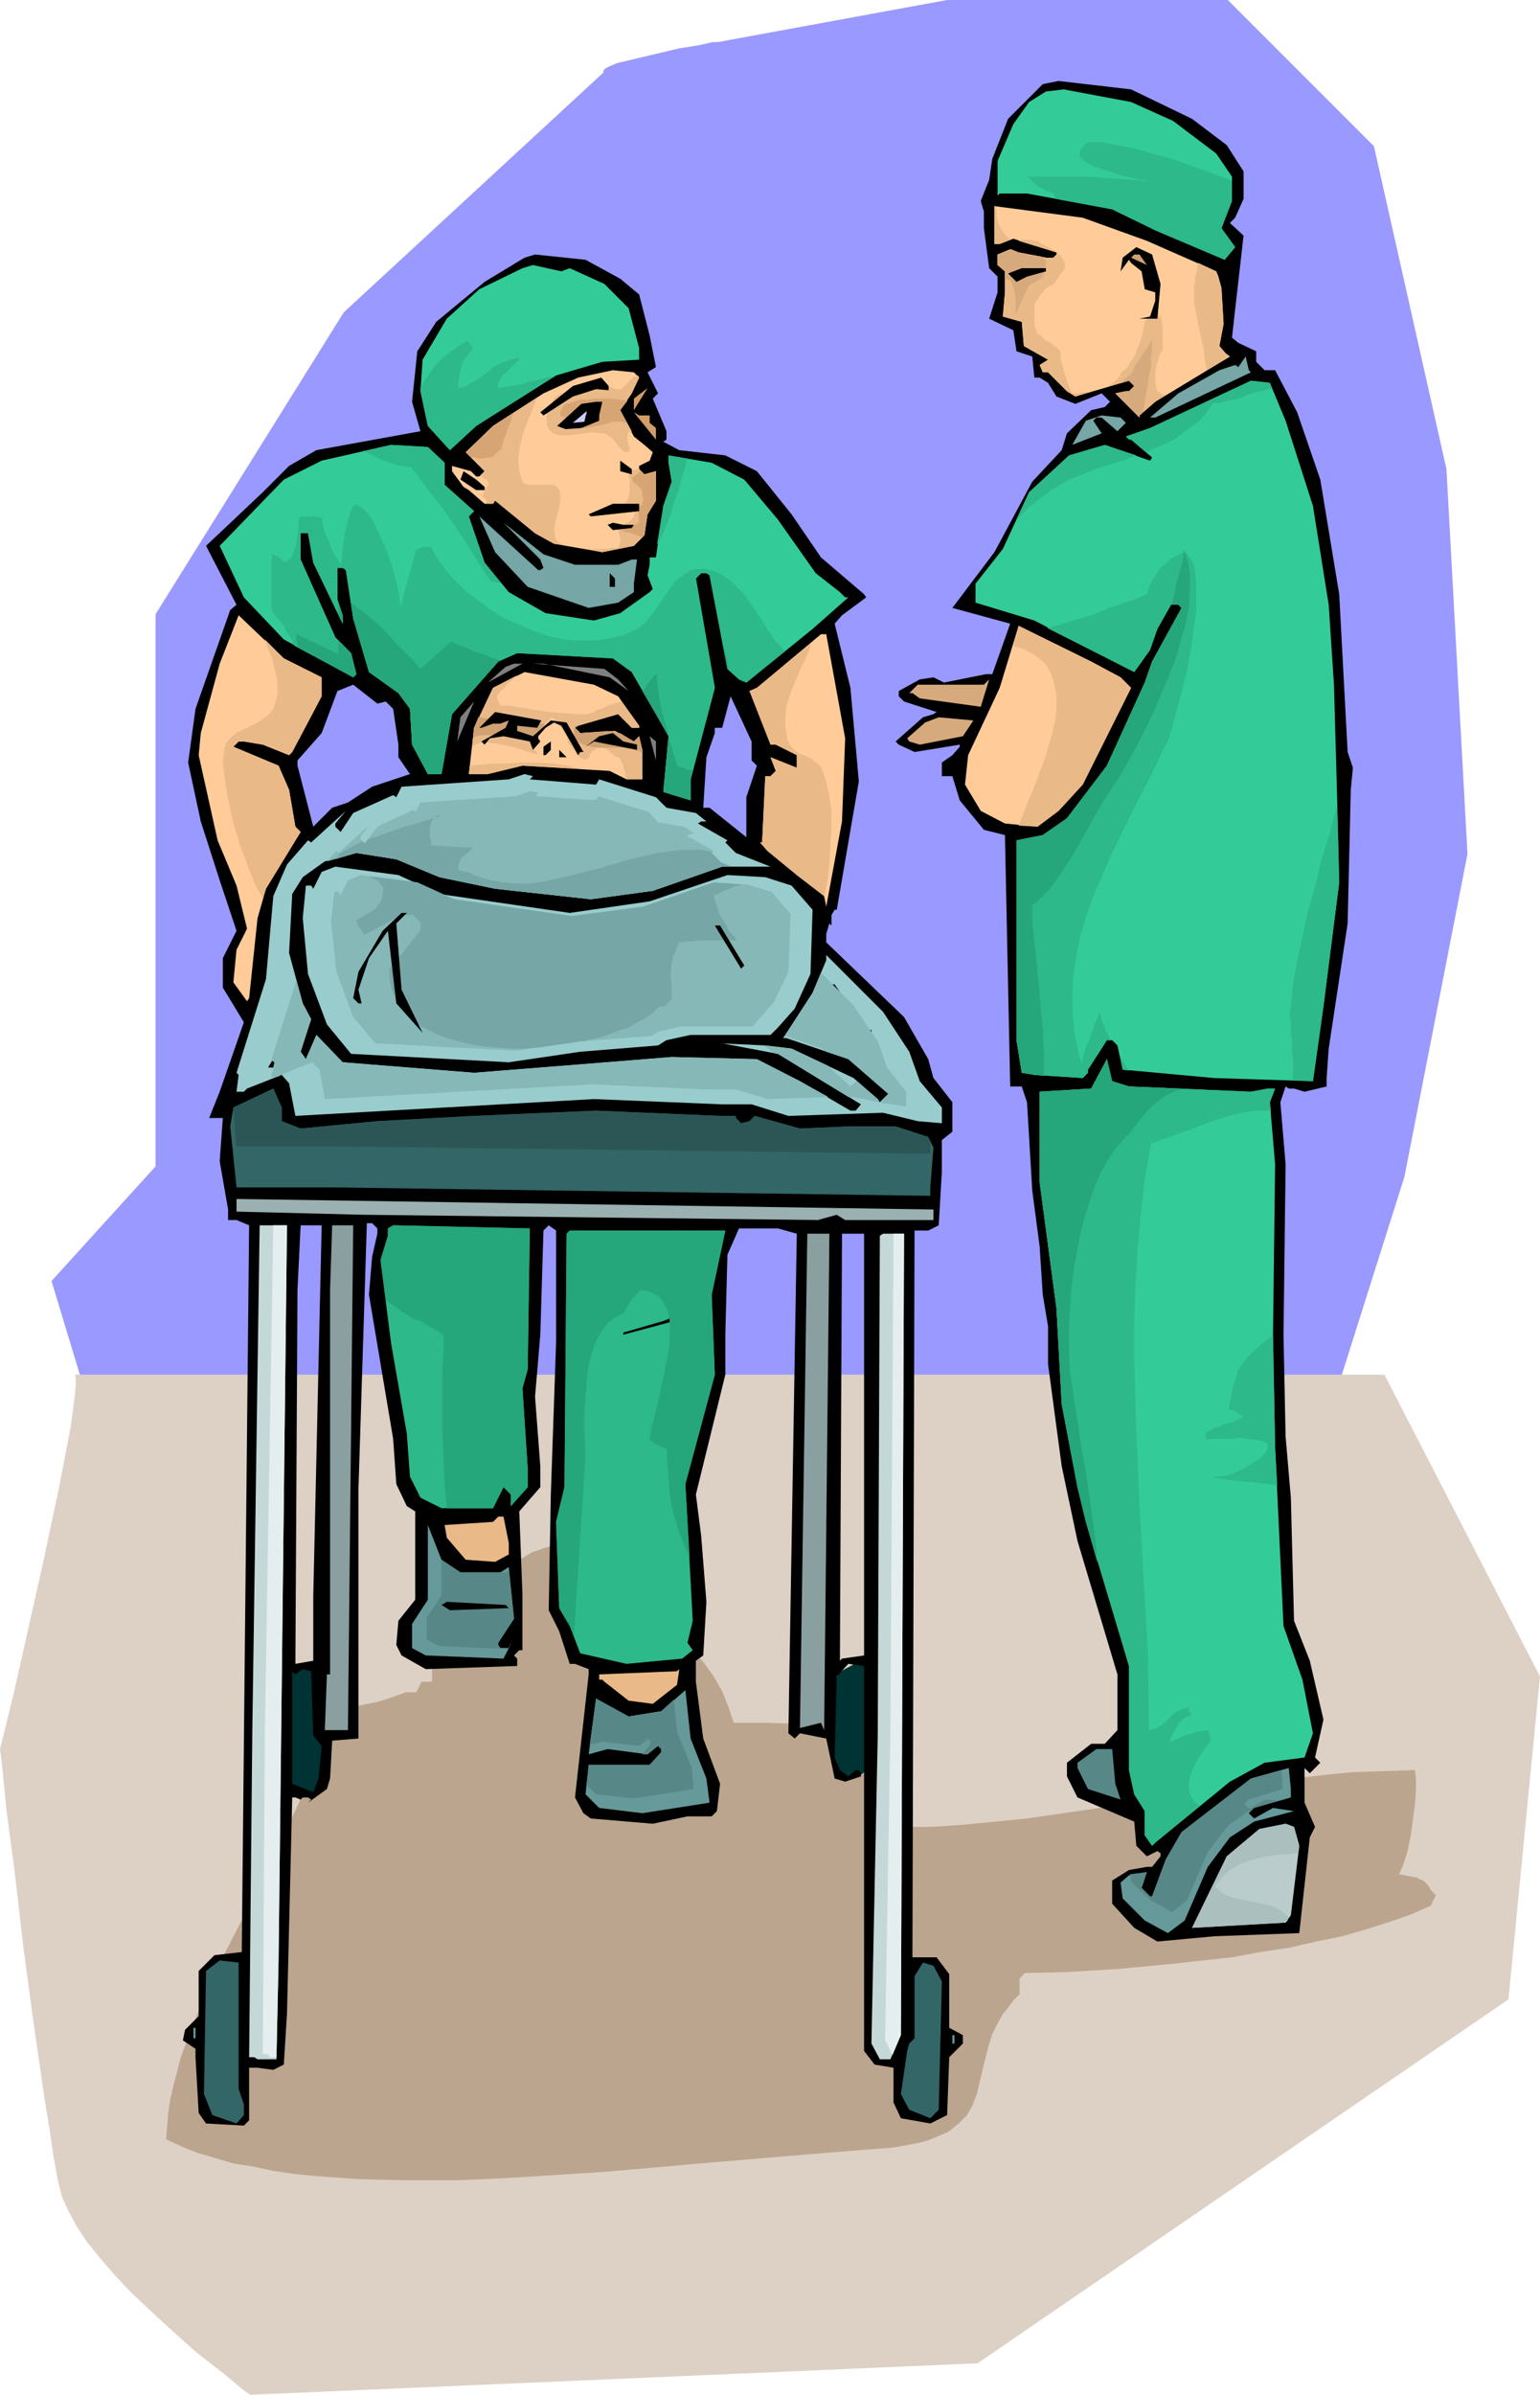 <svg xmlns="http://www.w3.org/2000/svg" fill-rule="evenodd" height="7.583in" preserveAspectRatio="none" stroke-linecap="round" viewBox="0 0 1465 2277" width="4.88in"><style>.pen1{stroke:none}.brush4{fill:#033}.brush5{fill:#000}.brush6{fill:#3c9}.brush7{fill:#fc9}.brush8{fill:#eab988}.brush9{fill:#d7aa7e}.brush10{fill:#d0a172}.brush11{fill:#76a6a6}.brush15{fill:#7f7f7f}.brush16{fill:#9cc}.brush17{fill:#86b8b8}.brush18{fill:#366}.brush20{fill:#c4d8d8}.brush21{fill:#8a9f9f}.brush22{fill:#2db98a}.brush23{fill:#699}.brush24{fill:#588787}.brush26{fill:#25a67b}</style><path class="pen1" style="fill:#99f" d="M574 69 327 297 148 584v525l-99 109 30 99 1188 20 69-218 60-307-20-366-69-307L1168 0H901L683 40h-5l-13 3-19 3-21 5-21 5-17 4-7 3-4 2-1 1-1 1v2z"/><path class="pen1" style="fill:#ddd1c5" d="M69 1307h1248l148 287-30 307-505 346-692 30-7-5-18-15-27-21-30-27-16-15-16-15-15-16-13-15-13-16-10-15-8-15-6-13-4-16-4-22-4-27-5-31-10-69-10-74-8-70-8-60-4-41-2-16 4-16 10-41 13-58 15-67 14-66 11-57 3-22 2-17v-10l-1-2h-2z"/><path class="pen1" style="fill:#bca58e" d="m490 1485-2-6-3-5-3-5-3-5-4-4-5-4-4-3-6-3-2 1h-3l-3 1-4 1-4 1-3 1h-5l-7 17-6 17-4 17-3 17-3 18-1 19-1 19v20h-10l-5 10h-10l-8 3-9 3-9 3-10 2-10 2-11 1h-11l-11 1-1 10-1 11-2 11-3 11-7 24-9 24-24 51-27 54-14 27-14 27-12 28-11 27-10 27-7 27-3 13-2 13-1 13-1 12 15 7 15 6 17 5 17 5 19 3 19 4 20 3 20 2 43 3 45 1h46l47-2 47-3 47-3 46-4 45-4 83-7 73-6 27-2 22-4 9-2 8-3 7-3 7-3 5-4 5-4 4-4 4-4 5-9 4-10 5-21 6-24 4-13 6-12 4-7 5-6 5-7 6-6v-15l5-5 41-1 49-3 52-5 55-6 27-5 27-4 26-6 25-5 24-7 22-7 20-7 18-8 5-10-5-5-2-4-3-3-2-2-3-1-4-2-6-1-10-2 4-9 4-13 3-14 2-15 2-15 1-14v-11l-1-8-30 1-30 1-30 3-31 4-62 8-62 10-62 10-62 9-30 3-31 3-30 2h-30l-1-18-2-16-4-13-6-12-7-10-8-8-9-6-10-5-12-4-12-3-13-2-14-1-29-1h-31l-5-15-6-15-8-14-10-14-6-6-6-6-6-5-7-5-7-5-7-3-8-3-8-3-1-3-1-3-2-4-3-4-8-9-9-9-9-9-9-7-8-4-5-2-1-2-3-3-4-3-5-4-5-3-5-2-4-2-2-1h-4l-5 1-4 1-5 2-6 2-5 3-5 3-6 3z"/><path class="pen1 brush4" d="m794 1599-3 70 11 23 13-2 16-11v-104l-18 7-15 8-4 9z"/><path class="pen1 brush5" d="m1134 113 33 25 16 25v26l-8 18-5 5 13 12-9 79-2 18 6 5 17 8v10l8 8h10l21 40 22 64 18 109 8 150 5 15-2 21-3 127-18 119-2 28v8l-21 5-10-3h-5l-3-2-5 15 5 59-2 162 2 97 5 58 3 117 15 38 13 56-8 36 5 5-10 10-5-5v33l10 23-5 10-10 91-81 3-54 5-22-13-21-23v-22l16-10 17-3h5l8-10v-3l-3-2-10 5-10-10-2-23-54-23-10-20v-13l23-18h13l12-13v-53l-38-127-15-71-13-97v-36l-5-30-3-46-7-53-5-84-5-15h-11l-5-239-20-5-23-28-7-23h-10v-13l10-7 7-8v-2l-43 7-15-7-3-3 26-23 10-3 3-2-31-10-5-5v-5l20-11 13-2 10 5 40-8h6l17-48-55-15 40-53 36-67 28-30 5-16 23-22 13-3 5-5-8-8-25 10-18-7-8-13-8-5h-5l-2-20-15-5-3-20-23-11 8-25v-15l-8-8-5-38v-16l-1-3-2-7 8-20 3-20 15-38 33-33 15-3 69 8 58 28z"/><path class="pen1 brush6" d="m1116 115 41 31 15 22v23l-10 26 13 18-10 12-66-28-41-20-81-15h-26l-2 2v-33l15-35 15-21 16-10 17-2 64 12 40 18z"/><path class="pen1 brush7" d="m1091 229 66 29 2 5 3 11 2 34-4 21 6 7 4 3-71 43-15 13v2l-23-23 10-2h3l5-5-5-5-51 15-8-5-18-18h-5l-3-7 8-5-23-13-2-23-18-5 2-23v-20l-7-6v-10l12-5 8 3 26 5h7l3-3v-2l-41-13-13 5h-5v-36l84 11 61 22z"/><path class="pen1 brush8" d="m947 196 1 5v5l1 4 1 3 2 4 2 3 3 4 4 4-10 4h-5v-36h1zm22 33 3-1h10l2 1h3l2 1v1l4 2 4 2 4 2 4 2 3 3 3 4 2 4v5l-1 2-2 2-2 3-2 3-2 3-2 2-2 2h-3v1l-1 1-2 1-1 2-1 1-1 1-1 1v1h-1v1l-1 1-1 2-1 1-1 2-1 1v20l1 3 1 3 1 3h2l2 2 2 2 2 2 3 1 3 2 2 2 3 2 2 2 1 4v5l2 6 1 5 2 6 2 6 2 5 2 4h6l2-1h7l3-1-15 5-8-5-18-18h-5l-3-7 8-5-23-13-2-23-18-5 2-23v-20l-7-6v-10l12-5 8 3 26 5h7l3-3v-2l-36-11zm83 139 3-1 2-2 2-1 2-2 2-2 2-2 1-3 2-2 4-3 3-5 4-6 3-8 3-7 2-7 1-6 1-5 1-1 1-2 1-1 1-1 1-1 1-1 2-1h2v1h2l1 1 1 1h1l1 4 1 4v24l-2 3-2 6-2 6-1 8v7l1 6 1 3 2 1 2 2h3v1l-9 6-15 13v2l-23-23 10-2h3l5-5-5-5-22 6zm96-16-2-10-1-11-3-12-2-10-2-11-2-9v-19l1-2v-6l1-3 1-3v-3l1-3 17 8 2 5 3 11 2 34-4 21 6 7 4 3-22 13z"/><path class="pen1 brush9" d="M960 238h2v-1l7 3 22 4 1 1 1 1 1 1 1 1v4l-1 4-1 4-1 3-2 2-3 2-4 2-4 2-13 28v-17l-1-4-1-4-1-4-3-4h-3l-1 1v-9l-7-6v-10l11-4zm107 126 2-2 1-2 2-1 2-2 1-1 1-1 1-1h1v-3l2-4 3-4 3-5 3-4 3-4 2-4 2-3v9l-1 8v9l-2 8-1 9-2 9-1 8-2 9-3 3v2l-23-23 10-2h3l5-5-5-5-7 2z"/><path class="pen1 brush5" d="m1104 270-3 33h-17l10-2 5-15v-8l-10-3-3-17-10-8-2-3-8 11 2-13 13-10 15 7 8 28zm-514-5 18 15 10 39 6 30-8 5 10 20-5 5 13 31v8l-3 2 15 8 44 5 30 15 33 41 28 41 41 35 2 3-23 17-7 8 15 61 8 89-21 122h-2l-3 5v10l-2-2-3 10v8l74 71 23 40 5 18 18 23v28l-10 8v30l-3 51-10 5h-13l-2 691h23l12 16v51l13 7v8l-13 13-2 55-16 8-28-5-7-15v-33l-18-3-10-13v-366l-15-2-11 12-2 77 5 12 8 6 7-6h3l2 3v3l-15 5-10-3-8-38-25-5-5 5-6-5 8-475-18-5h-37l-11 25-2 76v38l-28 114 5 39 5 63-3 51-7 5v20l7 54 16 43-3 26-5 5h-23l-33 7-59-5-7-5-8-15 13-117v-5l-13-5h-5l-10-31-10-20 2-110 5-144v-107l-7-5-5 5-3 99-5 59 5 66v20l-20 23 3 79v53h-3l-5 5 3 3v7l-87 3-23-13-5-10 2-23 16-20v-84l-8-5-10-21-3-43-23-137 3-36 5-22v-5l-5-5h-5l-8 253v237l-25 2-2 36-3 10-18 13 3-3-3-2h-5l-2 2-5-2h-3l-5 206-3 48-10 5-15-2h-8v50l-5 5-36-2-7-10-3-53v-8l-12-8 2-10 13-13v-43l15-15 26-3 7-691-12-5h-8v-10l-8-46 3-41h-13l10-25 23-66-20-33v-28l13-26-16-48-18-56-12-56 7-51 33-94 6-5-29-56 54-51 25-25 26-15 99-18-8-28 5-48 18-28 46-38 38-23 10-3 48 5 33 18zm232 1309-21 3-2 2 2-406h21v401zm-524-56v61l-17 3 2-356 3-61h20l-8 353zm417-795 5 5-10 30v38l-35-28h-6l3-48 8-23v-5h7l8-30 20 43v18zm-348-56 7 7 5 34v12l11 16-36 12-23 15-15 5-18 18-15-58v-5l23-26 15-40 15-6 23 18 8-2z"/><path class="pen1 brush10" d="m1091 252-15-7 3-3h5l7 10z"/><path class="pen1 brush6" d="m542 255 33 15 23 23 10 38v11l-35 2-44 13-76 48-25 23-21-23-7-33 2-30 23-39 31-28 41-20 10-3 27 6 8-3z"/><path class="pen1 brush5" d="m995 258-18 5-10 5-8-8 13-5h23v3z"/><path class="pen1 brush11" d="m1190 354-91 43h-5l27-23 39-22 15-5 3 2 7-10 3 13 2 2z"/><path class="pen1 brush7" d="m608 359-7 15-11 16 13 25 10 8 8 7-3 8-10 5v3l5 5 11-3v28l-8 13-3 20-10 10-30 6-46-8-18-10-38-31-2 3h-8l-15-13-5-3-11-15v-5l18 5 5 5h3l5-5-18-18 26-25 48-31 33-15 33-7 20 2 5 5z"/><path class="pen1 brush8" d="m511 378-4 10-4 10-4 10-3 10-2 10-1 10 1 10 3 10 2 2 4 1h24l3 2 2 3 1 3v6l-1 8-2 7-2 8-1 7 1 3v3l2 3 2 2h1v1h2v1h2l-10-1-18-10-38-31-2 3h-6v-3l-1-1v-1h-1l-1-1-1-1 1-3 1-3 1-2 2-2 1-2-1-2-1-2-3-1v-1h-1l-1-1v-1h-1l4-4-4-4-1-2-1-2-2-1-2-2-1-2-2-2-2-1-2-2 25-25 42-27zm46 144h21l4-1h6l1-2 1-3v-5l-1-3-1-3-1-2-2-2v-2l4 1 4-1 4-2 4-3 2-3 1-4v-4l-3-4-12 1h3l2-1 1-1 2-2 1-4 1-5v-10l-1-4v-3l1-1v-1h1l1-1h4l1-1h1l1-1v1l5 5 11-3v28l-8 13-3 20-10 10-30 6-16-3zm44-112-3 1-1 1v8l1 3 1 3v2l-2 2h-3l-2-2-2-2-2-2-2-3-2-2-1-2-3-2-3-2-3-1h-3l-8-1-7 1-8 1-8 1h-7l-7-2-3-3-2-3-1-5v-5l1-5 2-4 2-4 2-4 3-3 5-2 4-1 6-2h5l4-2 5-1 3-2h9l3 1 3 1h3l3 1 2 1h6l2-2 2-2 2-2 2-2 2-2 1-1 1-1h3v-1h1l1 2-7 15-11 16 11 20z"/><path class="pen1" d="m489 392-2 4-1 5-2 4-2 5-1 4-2 4-1 5-1 4-1 1h-1l-1 1-1 1-1 1-1 1-1 1v1l-4 1h-3l-3 1h-5l-3-1h-3l-2-1-4-4 26-25 20-13zm108 11-1-1h-2l-1-1h-11l-5 2-5 1-5 1-5 1-5 1-5-1-4-1-1-1-2-2-2-1-2-2-2-1-2-1-2-1h-2v-4l1-2 1-2v-1l2-2 1-1h2l6-2 6-2h7l7-1h15l8 1 8 1-7 9 7 13zm13 45h-1l-1 1-1 1-1 1-2 1-1 1h-1l-1 1 1 2v1l1 2 2 1 1 1 2 2 1 1h1v2l1 2v4l1 2v2l-1 2v2h-1l-1 1h-2l1 16-2 1-2 1-3 1-3 1-3 2-3 1-1 1h-1 3l2 1h3l3 1 2 1 3 1 2 1 3 1 2-2 3-20 8-13v-28l-11 3-3-3z" style="fill:#d7a574"/><path class="pen1 brush6" d="m1223 400 26 81 15 94 5 76 3 107 2 81-15 118-10 71-94-3-87-8-5-23-5-5h-5l-18 28v3l-5 5-46-3-12-2-5-31V799l25-5 23-16 38-50 36-79 7-20 28-51-3-3h-7l-13 23-7 20-15 21-95-49-56-17v-18l26-33 25-54 38-35 34-10 43 15 2-3-20-17h-2l-3-3 23-8 96-45 18 2 15 36z"/><path class="pen1 brush5" d="m579 371-12-1-22 7-28 18-3-3 31-25 27-8 7 8v4z"/><path class="pen1" style="fill:#d29d69" d="m603 392 5 3h10v7l6 5v11l-21-26v-13l13-10-13 21v2z"/><path class="pen1 brush5" d="M570 395v5l-17 7-15 1-8-3 23-21 14-2h6l-3 13z"/><path class="pen1" style="fill:#ccf" d="m557 396-1 5-11 1 13-11v2l-1 3z"/><path class="pen1 brush11" d="m1071 402-8 8-15-13h-5l-3 3 8 12-28 11 13-23 15-5 18 2 5 5z"/><path class="pen1 brush6" d="M423 440v21l28 25-5 5 15 44 23 28 35 20 46 7 25-7 28-20 3-3-5-13 2-10v-7h6l7-49 8-23-3-18v-7l41 7 31 16 32 38 36 51 23 18 5 5h3l-34 30-63 51-7-3-11-10-17-89-3-2h-5l-5 5 18 104-23 87v20l-26-8 5-53-35-61-18-13-91-5-18 8-44 50-10 57h-13l-15-28-2-34-11-15-28-20-15-51-7-46-3-2h-5v30l5 15v8l-28-58-5-28h-7v25l33 74 15 15 5 20-3 3-66-36-38-40-23-49 61-63 36-18 66-15 35 2 16 15z"/><path class="pen1 brush5" d="m601 451-11-3v-10l11 8v5zm-140 12v3h-8l-15-10 3-8 12 8 8 7z"/><path class="pen1 brush11" d="m514 542 3-2-3-8-35-35 38 30 30 10h41l13-5h5l-3 23v8l-15 10-28 5-58-20-31-33-15-34 56 51h2z"/><path class="pen1 brush5" d="M585 558h-5v-13l5 5v8z"/><path class="pen1 brush7" d="M306 644v18l-28 53-3 3-25-10-18-3h-5l-5 5 43 18 10 23 6 35 5 5-33 54-8 28-8 76-2 3-13-18 3-31 10-20-10-41-18-43-18-81 2-21 18-66 18-46 43 41 36 18zm760 0 10 10-46 92-23 25-20 15-31-3-23-12-15-25 3-28 30-64 18-59 69 34 28 15zm-262 58-3 79-15 81-2-10-26-20-28-23-7-8h2l3-63h5l5-5-5-13 25 10v-12l-20-10h-5l-20-51 7-3 61-51h5l18 99z"/><path class="pen1 brush15" d="m464 649 17-15 8-3h8l-33 18zm124-3 10 11-18-13-63-13h-10l68 5 13 10z"/><path class="pen1 brush7" d="m588 662 20 28v2h-7l-13-13-38 11-3 2 5 5 33-2 18 10 5-5 3 13v28h-15l-16-8-83-5-33 8h-18l5-44 18-38 30-15 66 12 23 11z"/><path class="pen1 brush8" d="m492 642-2 2-3 3-3 2-2 2-2 3-3 2-2 3-2 2v4l1 1v1l1 2 1 1v1h9l12 2 13 2 13 2 14 1 12 1h10l6-2 3-2 3-1 3-1 4-2 3-1 3-1 4-1 3-1 17 23v2h-7l-13-13-38 11-3 2 5 5 33-2 18 10 5-5 3 13v28h-15l-1-3v-3l-1-2-1-3v-2l-1-2-1-2-1-3-2-1-3-1-2-2-3-2-2-2-3-1-2-2-3-1-1 1-2 2-1 1-2 1-1 1-1 1-1 2v2l-3 2h-3l-3-2-3-2-2-3-3-4-2-2-1-2-1-3-1-4-2-3-2-4-3-3-3-3-2-3-2-2-3 3-3 3-3 4-2 3-2 3-2 4-2 3-2 4v1l1 1v2h1l1 1h1v1h1v2l-5-1-6-2-9-3-9-2-10-2-9-1h-4l-4 1-3 1-3 3 2-19 18-38 23-12zm-45 86 9-1 12-1h13l15-1h15l15 1 14 2 12 3-55-3-33 8h-18l1-8z"/><path class="pen1 brush10" d="m450 701 7-2h21l6 1 7 1 7 1 8 1 2-1 2-1 2-2 2-2 2-2 1-2 1-3v-2h-8l-7-1-8-1-8-1-8-1-8-1h-8l-8-1-4 10-1 9zm140-4h-3l-2-1h-4l-2-1h-1l-26 2-5-5 2-2h-2v2l-1 1v9l1 1 1 1 7 4 7 2 7 1h24l7 1 7 2h2v1h2v-2l-3-13-5 5-13-8z"/><path class="pen1 brush9" d="m875 664-7-5h-3l8-8h63l5-5-8 26-58-8z"/><path class="pen1 brush15" d="m438 682 13-15-16 38 3-23z"/><path class="pen1 brush5" d="M492 690v5l15 5 17-15 15 2 16 28h-3l-2 3-16-28-7-3-8 5-7 8v2l2 3-7 8-3-8-25-5-13 2-5 6-3-3 23-13 3-7-8 3h-7l-11 4h-2l15-15 44 8-4 7-19-2z"/><path class="pen1 brush9" d="m916 700-41 8-10-3-2-3 17-15 13-5 33 3-10 15z"/><path class="pen1 brush5" d="M606 708v5l-41-8-8 5 13-10 13-3 10 8 13 3z"/><path class="pen1 brush15" d="m624 723-6-23 6 5v18z"/><path class="pen1 brush5" d="M519 718h-2v-8l7-5v8l-5 5zm13 2v-7l7 7h-7z"/><path class="pen1 brush16" d="m504 741 63 5 3-5 54 17 10 10 28 5 10 8h-5l-3 2 28 16-2 2 10 10 33 13h-46l-66 23-59 8-91-10-53-11-41-17-38-6-30 8-21 15-10 16-3 56 13 48 8 15-10 31 5 7 10-23 25 26 125 10 101-8 87-7 81 2 41 21 48 28h5l5-6-79-48-53-10h-2l43 2 25 3 59 28 23 20 2 3 8-8-38-33-59-20h-3l28-43 13-31v-5l54 54 25 38 10 28 21 25v15l-23-2-33-8-90 3-35-11h-28l-122-5-284 16-6-31-7-8-33 13-3 3h-7l2-16-2-2 28-89 7-79 13-30 20-23 3 2 33-30-10 12v3l5 5 12-18 38-17 3 2 5-10 102-7 15-5 8 2-3 3z"/><path class="pen1 brush5" d="M578 766h12-114l-7 2h-8l-3 3 112 12 36 16 5 5-31-8-25-10-94-8h-5l-3 3 3 2-59 8-20 15 23-20 43-13 3-2-23-8v3h-8v-3l97-2h61l5 5z"/><path class="pen1 brush16" d="m418 850 124 18 76-11 74-25 36 2 25 8 20 23-2 61-15 33-16 18-7 7h-76l-23 5-8 5-74 6-68 10-150-8-23-28-18-48-5-53 3-31h5l2 3 8-16 13-5 60 8 39 18z"/><path class="pen1 brush17" d="m432 855 112 16 68-9 67-23 32 2 23 7 18 21-2 55-14 29-14 16-6 7h-69l-21 5-6 4-67 5-62 9-134-7-21-25-16-43-5-48 3-28h4l2 3 7-14 12-5 54 7 35 16z"/><path class="pen1 brush11" d="M705 841v1h-3l-4 1-4 2-3 1-4 2-3 1-3 2h-2l1 5 2 6 2 6 3 6 4 6 3 6 4 4 3 4h-35l-7 1h-6l-7 1-3 7-3 7-1 6-1 7v7l1 6v14l-7 7h-5l-6 6-7 5-8 4-8 5-10 3-10 4-11 3-11 3h-3l-41 6-13 1h-13l-13-1-13-1-12-2-12-3-11-3-10-4-10-5-9-5-7-7-7-7-5-8-4-9-2-9-1-11 1-2 4-3 4-6 5-6 5-7 5-6 4-5 2-3v-7l-7-7h-6l-7 2-6 2-5 3-6 3-5 3-6 3-6 3v-1l-1-2-1-1-1-2-2-2-1-3-1-2v-1l5-3 5-3 4-2 4-3 3-4 3-4 1-6 1-6-1-1-1-1-1-1v-1l-1-1-1-1v-1h-2l-1-1h-1l-1-1h-1l-1-1-2-1 46 6 35 16 112 16 68-9 67-23 26 2z"/><path class="pen1 brush5" d="m377 878 5 63 20 41-25-28-8-69-18 26-10 30 3 13h-3l-5-5 5-25 23-39 18-17h5l-10 10zm331 40-3 3-25-41h5l23 38zm104 44-3-3v10l13 13 7-3v5l-10-2-30-46h5l18 26zm7 43h3v2h-3l-5-10-10-10-5 5v2l8 8-36-48h5l43 51zm-556 2v8h-8l31-51h5l-28 43z"/><path class="pen1 brush6" d="m1074 1033 116 5 16-3h7l-5 13 5 59-2 162 2 107 8 170 18 51 10 51-8 23-38 5-33 18-71 58-3 3-7-10v-23l-10-16-5-23v-99l-41-137-8-33-15-79-5-91-16-120v-86l49-3 15-28 5 21 16 5z"/><path class="pen1 brush18" d="m268 1066 18 7 73-7 92-5 116-5 118 5h15v2l5 5 8-2 5-5 43 12 46-2h45l31 10 5 10-3 38v8l-566-8h-94l-6-58 3-18 38-18 8 18v13z"/><path class="pen1" style="fill:#9bb1b1" d="M888 1160h-84l-8-5-18 5-432-5-121-3v-12l663 10v10z"/><path class="pen1 brush20" d="m265 1864-2 94h-18l-3-2h-5l3-308 7-483h26l-8 699z"/><path class="pen1 brush21" d="M331 1645h-22l2-53h3v-366l2-61h20l-5 480z"/><path class="pen1 brush22" d="m502 1302-5 18 5 76v18l-16 18v-11l-7-7-10 20h-49l-20-10-10-20-3-41-15-86-10-79 7-23v-7l5-3 130 3-2 134zm175-71 3 76-28 104 7 130-5 21 5 7-10 8-53 5-44-10-10-26-10-17-3-82 8-33 2-241 3-3h148l-13 61z"/><path class="pen1 brush21" d="m784 1645-3-7-20 5 7-470h21l-5 472z"/><path class="pen1 brush20" d="m857 1935-10 23h-10l-8-15 6-293 2-475 3-2h20l-3 762z"/><path class="pen1 brush5" d="m649 1254-56 15v-2l38-11 31-12h2l-15 10zm-175 152-41 10 25-12 23-5 11-13v10l-18 10z"/><path class="pen1 brush8" d="M484 1467v11l-13 7-28-2-18-21-2-12 46-3 5-5h5l5 25z"/><path class="pen1 brush23" d="M438 1495h38l8-5 5 49-15 23v2l2 3h8l5-10-10 20-74-3-13-7v-23l15-23v-71l13 33 18 12z"/><path class="pen1 brush24" d="M477 1495h5l2-2 5 46-15 23v2l2 3h8l4-8-5 9-65-3-12-6v-21l14-21v-35 1l18 12h39z"/><path class="pen1 brush5" d="m484 1529-56 2-8-5 5-3 56 3 3 3z"/><path class="pen1 brush4" d="m298 1650 8 10-3 31-5 13-20-8v-107l3 3 7-5 8 2 2 61z"/><path class="pen1 brush8" d="m644 1602-23 18-23-3-23-18-2-2h-3v-5l74-3 2-2v2l-2 13z"/><path class="pen1 brush23" d="m672 1691 3 23-64 10-41-5-13-13 3-28h58l11-12v-3l-3-3-10 8-38-5-18 5 7-53 31 17 31-5 23-20 5 46 15 38z"/><path class="pen1 brush24" d="m1061 1696 5 15-31-10-10-20v-5l18-13h15l3 33z"/><path class="pen1 brush23" d="m1228 1709-35 10-5 5 5 5 18-10 20 3-38 10-23 15-21 28-22 51-16 12-22-12-21-21-2-15 8-7 17-3-5 15 8 8h2l13-35 15-26 66-51 36-10 2 20v8z"/><path class="pen1" style="fill:#bacccc" d="m1236 1755-8 66-5 7-89 5 33-68 31-26 25-5 8 3 5 18z"/><path class="pen1 brush18" d="m227 1986 5 15v10l-7 8-23-8-8-20 2-117 13-10 18 2v120zm669-102-3 122-8 8-20-8-8-15 6-41 2-7 5-5v-59l8-13 10 3 8 15z"/><path class="pen1 brush23" d="M184 1928h2v10h-2v-10zm722 7h2v8h-2v-8z"/><path class="pen1 brush22" d="m280 614-2-5-3-5-3-4-2-5-3-4-3-3-3-4-2-3-1-6v-41l1-7h1l2 1 2 1 1 1 2 1 1 1 1 1 1 1h3l1-1 2-2 2-2 2-6 2-7 1-7 1-7v-6l1-4 2-1h14l2 1h3l1 5 1 5 2 7 3 6 2 6 3 6 3 5 4 5v-7l1-8 1-8 1-8 2-7 2-8 2-6 3-5 4 1 4 2 4 4 4 5 7 14 7 15 6 17 4 16 3 13 1 10 15-55h2l1-1h1v-1h10l6 11 8 11 9 10 10 10 12 9 12 9 13 8 14 6 14 6 14 5 15 3 14 1h15l14-2 13-3 13-6 4-3 4-3 3-4 4-5 7-10 7-10 7-10 9-7 5-3 5-2h11l7 2 7 3 6 4 5 4 10 10 8 11 8 12 7 11 8 12 9 9-37 30-7-3-11-10-17-89-3-2h-5l-5 5 18 104-23 87v20l-26-8 5-53-35-61-18-13-91-5-18 8-44 50-10 57h-13l-15-28-2-34-11-15-28-20-15-51-7-46-3-2h-5v30l5 15v8l-28-58-5-28h-7v25l33 74 15 15 5 20-3 3-56-30zm374-178-3 11-3 10-3 11-4 10-3 11-4 10-4 10-5 9 6-37 8-23-3-18v-7l18 3zm-35 94h-1v1-1h1zm-142 25-1-1h-4l-2-1h-3l-6-9-9-14-10-16-12-18-12-17-12-15-9-12-6-8h-4l-5-1-5-1-6-2-6-2-7-3-6-3-7-3 27-6 35 2 16 15v21l28 25-5 5 15 44 16 20zm490-61 2-2 2-2 2-2 2-1 1-2 2-2 2-2 2-1 11-9 12-8 12-7 13-5 12-5 13-4 13-4 13-5-30-10-34 10-38 35-12 26zm123-64 9-4 9-4 9-4 8-6 8-6 8-6 7-8 6-9h7l6-2 7-1 7-2 7-3 7-2 8-2 7-2-2-5-18-2-96 45-23 8 3 3h2l14 12zm182 336-7 26-8 26-6 25-7 24-5 24-5 23-4 22-2 21-1 7 1 8v9l1 9v9l1 9v19l19 1 10-71 15-118-2-73zm-198 252-1-2-1-1-1-2-1-1-1-2-1-1-1-2-1-1 2 11 6 1zm-17-29-2-3-1-3-2-3-1-4-2-3-1-4-1-3-1-4-2 6-3 6-2 7-2 6-3 6-2 6-2 7-1 6-3-11-2-10-2-10-1-11-1-20 1-21 3-20 4-20 6-20 7-19 17-39 18-37 19-37 17-35 4-14 6-22 7-27 5-29 2-15 2-14v-26l-1-11-2-9-2-3-2-3-2-3-3-1-6 3-6 3-5 5-5 4-4 6-4 6-3 6-2 7-12 5-12 4-12 4-11 5-12 4-12 3-12 4-12 3 83 42 15-21 7-20 13-23h7l3 3-28 51-7 20-36 79-38 50-23 16-25 5v190l5 31 12 2 46 3 5-5v-3l18-28h4z"/><path class="pen1 brush22" d="m1211 1270-6 4-5 4-4 4-5 4-4 4-3 4-3 4-3 4-1 3-1 5-2 5-2 6-1 7-1 5-1 5v2l2 1h2l2 1 2 1 1 1 2 1 1 1 2 1-4 2-4 2-5 2-5 1-5 2-5 2-4 2-4 2v7l8-1h16l8-1 7 1 8 1 7 1 5 3v3l-1 4-3 3-2 3-8 5-8 5-9 4-8 3-8 1h-5l2 1 5 1 7 1 9 1 10 1 10 1 10 1 8 1-2-36-2-106zm-70 447-5-4-3-5-2-6v-7l2-9 4-9 6-10 9-12v-2l-1-2v-1l-1-1v-4l-6 1h-5l-4 2-5 1-5 2-4 2-5 2-4 2 1-3 2-4 2-4 3-5 3-4 3-3 4-2 3-1v-2l-1-1-1-1v-3l-6 1-5 2-5 4-4 4-4 4-5 3-4 2-5 1-1-72-4-71-4-70-3-69-1-35-1-34v-35l1-34 2-34 3-35 4-34 6-35 12-4 14-5 14-5 15-6 16-5 15-4 7-1 7-1h14l-1-8 5-13h-7l-16 3-116-5-16-5-5-21-15 28-49 3v86l16 120 5 91 15 79 8 33 41 137v99l5 23 10 16v23l7 10 3-3 42-35z"/><path class="pen1 brush26" d="m1044 1486-2-22-3-22-3-22-3-21-4-21-3-20-3-20-3-19-2-13-1-14v-32l1-16 1-17 2-17 3-17 3-17 4-16 5-16 5-15 6-14 7-12 7-11 8-9 5-5 5-6 5-7 6-7 6-6 7-6 7-5 7-3v-1h3l1-1h1l1-1h1l-50-2-16-5-5-21-15 28-49 3v86l16 120 5 91 15 79 8 33 11 39z"/><path class="pen1 brush22" d="M1004 189v-1l-1-1v-3l-3-1-4-1-3-2-4-2-3-2-3-3-3-3-3-2h58l15 1 14 1 15 1 14 2-8-2-8-2-10-2-9-3-9-3-9-3-7-4-6-5v-3l1-2v-2l2-2 1-2 2-1 1-1 2-1h12l14 3 17 3 17 5 19 5 19 7 20 7 18 7v19l-10 26 13 18-10 12-66-28-41-20-54-10z"/><path class="pen1 brush26" d="m1115 575 1-6 2-7 1-7 2-7 2-7 2-7 1-6v-6l2 6 2 6 1 6 1 7v14l-1 16-3 16-5 17-5 18-7 17-15 35-16 32-16 28-14 21-7 12-7 13-8 14-8 14-9 14-9 13-5 6-5 5-5 5-5 3v17l2 18 2 19 2 21 2 22 2 22 1 22v22l-9-1-12-2-5-31V799l25-5 23-16 38-50 36-79 7-20 28-51-3-3h-6z"/><path class="pen1 brush22" d="m400 368 4-6 4-6 5-7 5-6 6-5 7-5 7-5 7-4 1 1v1l1 1 1 1 1 1v1l1 1-3 4-3 4-3 4-2 5-1 5-1 5-1 5v6l6-1 6-4 7-4 7-5 7-6 8-4 9-3 9-2-2 3-3 3-4 3-3 4-4 3-3 4-2 4v5l6-1 7-1 7-1 6-2 7-2 7-1 6-2 7-1-74 47-25 23-21-23-7-33v-4z"/><path class="pen1 brush26" d="M283 615v-4l-1-2v-6l40 19v-12l12 11 5 20-3 3-53-29zm39-30v-11l4 11v8l-4-8zm12-12 9 7 9 7 9 8 8 8 8 9 8 8 8 8 7 8 29-26 4 2 5 2 6 2 6 3 6 2 6 2 7 3 7 2-2 1-44 50-10 57h-13l-15-28-2-34-11-15-28-20-15-51-2-15zm277 84 2-2 2-3 1-2 2-2 2-3 2-2 1-1 2-1v7l1 7 1 7 1 7 2 8 2 7 2 8 2 7-25-42zm25 43 1 4 1 3 1 4 1 3 1 4 1 3 1 4 1 3 2 1h1l3 1 2 1 2 1h3l2 1-2 8v20l-26-8 5-53zm51-90 1 4 1 3 1 4 1 3 1 4v3l1 4 1 3-2-2-5-26zm-320 626 5 4 5 3 5 4 4 2 4 3 3 2 3 1h2l24 14v15l-1 17v63l1 23 1 24 2 23h44l10-20 7 7v11l16-18v-18l-5-76 5-18 2-134-130-3-5 3v7l-7 23 5 38zm179 319 10-156 1-16-1-21v-23l2-23 1-12 2-11 3-10 4-10 5-8 5-7 8-6 8-4 1-3 2-3 1-2 2-3 2-3 3-3 2-2 1-2h6l4 1 4 2 4 2 3 3 2 3 2 4 2 4 2 9v23l-2 12-5 24-5 24-5 18-2 13 2 1 2 2 2 1 2 1 2 1 2 1 3 1 1 1 1 14 1 13 1 14 2 13 3 12 4 13 5 12 5 12-4-70 28-104-3-76 13-61H542l-3 3-2 241-8 33 3 82 10 17 4 9z"/><path class="pen1 brush17" d="m510 757 57 4 2-4 48 15 9 10 25 4 10 7h-5l-2 2 25 14-2 2 9 9 10 4h-9l-66 23-59 8-91-10-53-11-41-17-38-6-28 8 9-10 2 2 30-27-9 11v3l4 4 12-16 34-16 2 2 5-9 91-6 14-5 7 2-2 3zm228 245-12-8h2l25 3 34 16 20 18 2 2 6-5 20 17 2 3 8-8-38-33-21-7-4-3-35-12 26-41 8-19 31 31 23 34 9 25 18 23v14l-21-3-29-6h-5l-67-41h-2zm50 41-57 2-31-9h-26l-110-5-255 14-5-28-7-7-30 12-1 1-3 1h-5l3-14-3-2 24-76 6 22 8 15-10 31 5 7 10-23 25 26 125 10 101-8 87-7 81 2 41 21 27 15z"/><path class="pen1 brush11" d="m319 817 2-2 2-3 3-2 4-2 3-2 4-2 4-2 4-2 2 2 3-4 12-4 12-4 11-4 11-3 9-3 8-2 5-2 1-1-4 1-3 3-2 3-1 5v9l1 4v4l40 2-3 3-2 2-3 2-2 2-2 2-1 3-1 3v4l3 1 4 1 4 1 4 2 5 2 4 1 4 1 3 1 12 2 13 1h13l13-2 27-6 27-7 27-8 27-6 14-2 13-1h13l12 2-1 1 9 9 10 4h-9l-66 23-59 8-91-10-53-11-41-17-38-6-20 6z"/><path class="pen1 brush5" d="m608 486-46 5-2-2 23-10h25v7zm-5 13-2 3-18 2-5-5 5-2 10 2h10z"/><path class="pen1 brush8" d="m964 614 1 1h2l2 1h2l1 1h2l2 1 1 1 6 3 4 3 4 3 4 4 5 9 3 10 2 10v12l-1 11-3 13-7 24-9 24-9 22-7 18 18 1 20-15 23-25 46-92-10-10-28-15-69-34-5 19zm-192-3-4 12-6 12-5 12-5 12-4 13-1 12v6l1 7 1 6 3 6 3 3 3 3 4 2 5 2 4 2 4 3 4 3 3 4 4 12 3 14 2 15v16l-1 16-1 17-2 17-3 16v-2l-26-20-28-23-7-8h2l3-63h5l5-5-5-13 25 10v-12l-20-10h-5l-20-51 7-3 52-43zm-520-3 3 9 4 9 2 9 2 8 1 9v8l-2 8-2 6-4 5-5 4-6 4-6 3-6 3-7 3-5 4-4 4-3 5-1 7-1 8 1 10 3 21 5 24 7 24 8 21 7 18 7 12 3-9 33-54-5-5-6-35-10-23-43-18 5-5h5l18 3 25 10 3-3 28-53v-18l-36-18-18-18z"/><path class="pen1" style="fill:#2c5656" d="M885 1086v11l-566-7h-94l-3-35v-2l38-18 8 18v13l18 7 73-7 92-5 116-5 118 5h15v2l5 5 8-2 5-5 43 12 46-2h45l31 10 2 5z"/><path class="pen1" d="m849 1954-7-14 5-292 3-475h10l-3 762-8 19zm-586 2h-6l-2-3h-5l2-308 8-480h13l-8 699-2 92z" style="fill:#e4eeee"/><path class="pen1 brush24" d="m658 1681 2 20-57 9-36-4-9-9 2-19h58l11-12v-3l-3-3-10 8h-5l8-10v-2l-2-3-9 7-35-4-12 3 6-44 31 17 31-5 12-11 3 30 14 35zm562 20-32 10-4 4 4 5 16-9 12 1-23 7-3 3h-2l-20 14-19 25-20 46-14 11-20-11-19-18-1-7 16-2-5 15 8 8h2l13-35 15-26 66-51 29-8 1 12v6z"/><path class="pen1" style="fill:#abbfbf" d="m1235 1762-12 1-12 1-11 2-11 3-11 4-9 6-4 3-3 4-4 4-2 4 7 6 8 4 10 2 9 2 10 2 9 2 9 4 7 6v4l-2 2-89 5 33-68 31-26 25-5 8 3 5 18-1 7z"/></svg>
